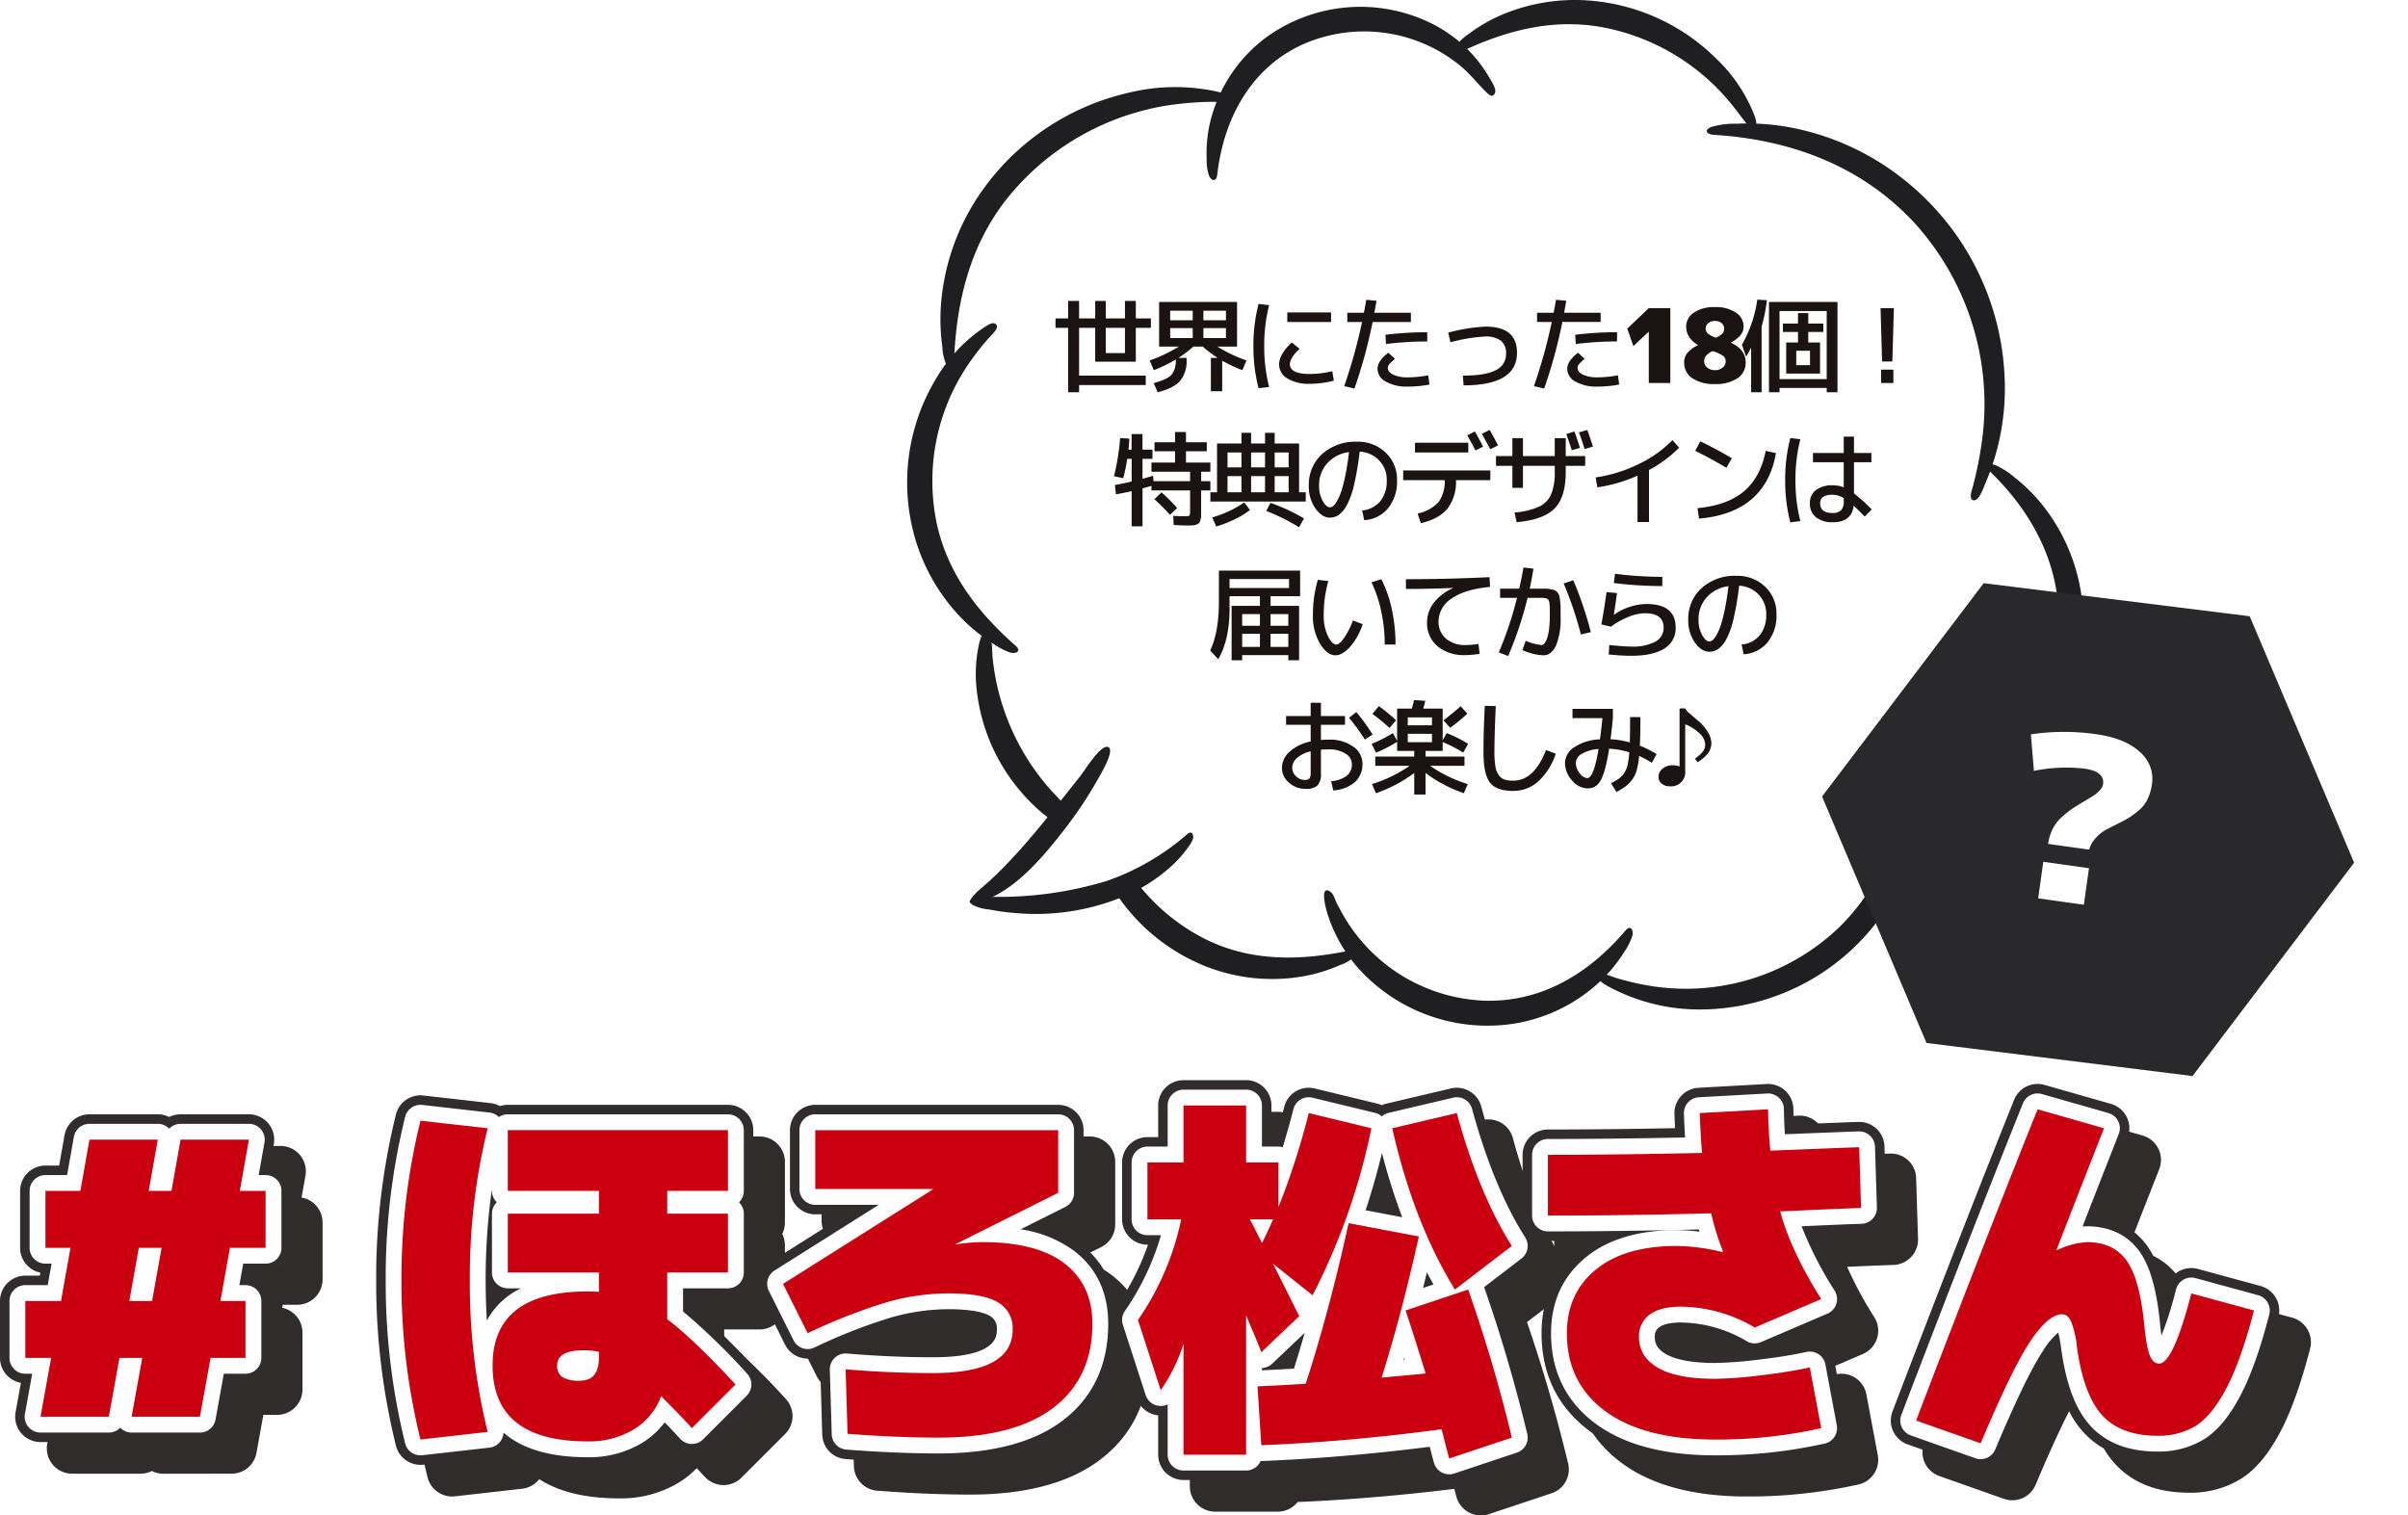 <svg xmlns="http://www.w3.org/2000/svg" xmlns:xlink="http://www.w3.org/1999/xlink" width="610.5" height="384.244" viewBox="0 0 610.5 384.244">
  <defs>
    <filter id="多角形_8" x="451.849" y="138.842" width="158.651" height="142.533" filterUnits="userSpaceOnUse">
      <feOffset dx="3" dy="3" input="SourceAlpha"/>
      <feGaussianBlur stdDeviation="1.5" result="blur"/>
      <feFlood flood-opacity="0.396"/>
      <feComposite operator="in" in2="blur"/>
      <feComposite in="SourceGraphic"/>
    </filter>
  </defs>
  <g id="グループ_2496" data-name="グループ 2496" transform="translate(-106.398 71.276)">
    <g id="グループ_2492" data-name="グループ 2492" transform="translate(106.398 202.6)">
      <g id="グループ_2489" data-name="グループ 2489" transform="translate(8.022 8.022)">
        <path id="パス_2162" data-name="パス 2162" d="M144.6,154.61a6.443,6.443,0,0,1-2.887-.688,6.434,6.434,0,0,1-2.887.688H121.5a6.419,6.419,0,0,1-6.315-7.561l1.345-7.453a6.433,6.433,0,0,1-5.3-6.324V118.836a6.429,6.429,0,0,1,6.42-6.42h3.674l.136-.764a6.428,6.428,0,0,1-5.126-6.29V90.926a6.427,6.427,0,0,1,6.42-6.42h3.476l1.367-7.7a6.411,6.411,0,0,1,6.321-5.3h17.323a6.437,6.437,0,0,1,2.887.691,6.436,6.436,0,0,1,2.887-.691h17.321a6.424,6.424,0,0,1,6.321,7.544l-.985,5.545a6.428,6.428,0,0,1,5.322,6.324v14.436a6.428,6.428,0,0,1-6.423,6.42H174.9l-.136.764a6.435,6.435,0,0,1,5.129,6.29v14.436a6.427,6.427,0,0,1-6.42,6.42h-3.493l-1.741,9.638a6.412,6.412,0,0,1-6.315,5.279Z" transform="translate(-111.232 -62.852)" fill="#2f2c2b"/>
        <path id="パス_2163" data-name="パス 2163" d="M143.041,150.646a4.017,4.017,0,0,1-2.887-1.228,4,4,0,0,1-2.887,1.228H119.944A4.009,4.009,0,0,1,116,145.919l1.84-10.19h-1.744a4.014,4.014,0,0,1-4.011-4.014V117.278a4.011,4.011,0,0,1,4.011-4.011h5.689l.974-5.449H121.2a4.014,4.014,0,0,1-4.014-4.014V89.369a4.014,4.014,0,0,1,4.014-4.011h5.491l1.721-9.684a4.014,4.014,0,0,1,3.952-3.309h17.323a4.012,4.012,0,0,1,2.887,1.229,3.993,3.993,0,0,1,2.887-1.229H172.78a4.011,4.011,0,0,1,3.952,4.713l-1.472,8.28h1.755a4.014,4.014,0,0,1,4.014,4.011V103.8a4.014,4.014,0,0,1-4.014,4.014h-5.687l-.974,5.449h1.562a4.011,4.011,0,0,1,4.011,4.011v14.436a4.014,4.014,0,0,1-4.011,4.014h-5.505l-2.1,11.617a4.01,4.01,0,0,1-3.946,3.3Z" transform="translate(-109.674 -61.294)" fill="#2f2c2b"/>
        <path id="パス_2164" data-name="パス 2164" d="M113.5,129.121V114.684h9.047l2.406-13.474H118.6V86.775h8.854l2.31-12.993h17.323l-2.313,12.993h5.774l2.313-12.993h17.32l-2.31,12.993h6.544v14.436h-9.044l-2.406,13.474h6.352v14.436h-8.857l-2.692,14.917H140.447l2.7-14.917h-5.774l-2.7,14.917H117.35l2.695-14.917Zm34.553-27.91h-5.777l-2.406,13.474h5.774Z" transform="translate(-107.08 -58.701)" fill="#2f2c2b"/>
        <path id="パス_2165" data-name="パス 2165" d="M198.5,163.977c-8.435,0-15.232-1.633-20.256-4.866a6.437,6.437,0,0,1-4.334,2.42l-17.035,1.925a6.777,6.777,0,0,1-.722.04,6.41,6.41,0,0,1-6.225-4.855,172.378,172.378,0,0,1-5.007-41.987,172.412,172.412,0,0,1,5.007-41.987,6.413,6.413,0,0,1,6.958-4.812l17.023,1.925a6.367,6.367,0,0,1,2.378.759,6.437,6.437,0,0,1,2-.32h55.823a6.429,6.429,0,0,1,6.42,6.42v15.4a6.37,6.37,0,0,1-.685,2.887,6.37,6.37,0,0,1,.685,2.887V114.73a6.427,6.427,0,0,1-6.42,6.42h-8.979v2.324a174.026,174.026,0,0,1,15.614,15.288,6.4,6.4,0,0,1-.173,8.9l-11.065,11.065a6.467,6.467,0,0,1-4.54,1.882,6.533,6.533,0,0,1-4.75-2.1q-.913-1-2.041-2.194a23.39,23.39,0,0,1-4.7,3.745A28.409,28.409,0,0,1,198.5,163.977Z" transform="translate(-49.551 -65.964)" fill="#2f2c2b"/>
        <path id="パス_2166" data-name="パス 2166" d="M196.946,160.013c-10.349,0-17.052-2.519-21.3-6.25a4.011,4.011,0,0,1-3.558,3.816L155.053,159.5a3.532,3.532,0,0,1-.453.028,4.012,4.012,0,0,1-3.889-3.034,169.989,169.989,0,0,1-4.934-41.4,169.966,169.966,0,0,1,4.934-41.4,4.012,4.012,0,0,1,3.889-3.034,4.117,4.117,0,0,1,.453.026l17.035,1.925a4.005,4.005,0,0,1,2.389,1.152,3.994,3.994,0,0,1,2.259-.7h55.823a4.013,4.013,0,0,1,4.011,4.011v15.4a3.991,3.991,0,0,1-1.228,2.887,4,4,0,0,1,1.228,2.887v14.917a4.014,4.014,0,0,1-4.011,4.014H221.17v5.868a163.518,163.518,0,0,1,16.256,15.786,4.011,4.011,0,0,1-.108,5.559l-11.068,11.068a4.016,4.016,0,0,1-2.836,1.178l-.1,0a4.015,4.015,0,0,1-2.873-1.311c-1.081-1.192-2.395-2.582-3.926-4.158a20.568,20.568,0,0,1-5.845,5.271A26.024,26.024,0,0,1,196.946,160.013ZM172.724,91.869a164.019,164.019,0,0,0-1.6,23.228q0,5.214.3,10.272a18.857,18.857,0,0,1,8.684-8.183h-3.374a4.014,4.014,0,0,1-4.011-4.014V98.255a4,4,0,0,1,1.226-2.887,4,4,0,0,1-1.226-2.887Z" transform="translate(-47.993 -64.407)" fill="#2f2c2b"/>
        <path id="パス_2167" data-name="パス 2167" d="M169.044,74.007a156.679,156.679,0,0,0-4.526,38.5,156.662,156.662,0,0,0,4.526,38.5l-17.035,1.925a165.214,165.214,0,0,1-4.815-40.421,165.247,165.247,0,0,1,4.815-40.421Zm28.2,36.572h-23.1V95.661h23.1V89.887h-23.1v-15.4h55.823v15.4h-15.4v5.774h15.4v14.917h-15.4v11.838q6.641,5.006,17.32,16.553l-11.065,11.068q-2.891-3.176-7.8-8.084A16.645,16.645,0,0,1,206,150.422a21.977,21.977,0,0,1-11.645,2.983q-24.062,0-24.06-19.248,0-18.767,24.06-18.767c1.285,0,2.245.034,2.887.1Zm0,20.114a17.045,17.045,0,0,0-3.847-.385q-6.738,0-6.74,3.85a3.344,3.344,0,0,0,1.3,2.935,8.088,8.088,0,0,0,4.475.914q4.815,0,4.812-5.774Z" transform="translate(-45.399 -61.813)" fill="#2f2c2b"/>
        <path id="パス_2168" data-name="パス 2168" d="M224.981,161.459c-7.17,0-15.107-.331-23.59-.982a6.408,6.408,0,0,1-5.924-6.213l-.481-16.358a6.408,6.408,0,0,1,1.664-4.5c-.713.323-1.435.654-2.171.994a6.416,6.416,0,0,1-8.444-2.952l-6.256-12.511a6.394,6.394,0,0,1,2.318-8.3l19.37-12.211H193.7A6.427,6.427,0,0,1,187.28,92V77.084a6.429,6.429,0,0,1,6.42-6.42h61.6a6.429,6.429,0,0,1,6.42,6.42v15.88a6.379,6.379,0,0,1-3.552,5.74l-5.554,2.777a28.832,28.832,0,0,1,8.248,4.353c6.315,4.894,9.517,11.733,9.517,20.332,0,11.24-4.186,20.131-12.441,26.424C250.21,158.475,239.123,161.459,224.981,161.459Zm-23.035-30.138c7.269.623,14.532.937,21.589.937,6.292,0,13.791-.807,13.791-4.648,0-.993-.215-1.124-.645-1.381-.521-.314-2.734-1.342-9.3-1.342a50.988,50.988,0,0,0-13.842,2.018,106.885,106.885,0,0,0-12.084,4.393C201.62,131.3,201.781,131.307,201.945,131.321Z" transform="translate(12.997 -64.408)" fill="#2f2c2b"/>
        <path id="パス_2169" data-name="パス 2169" d="M223.42,157.495c-7.116,0-14.991-.328-23.406-.977a4.01,4.01,0,0,1-3.7-3.881l-.481-16.361a4.01,4.01,0,0,1,4.011-4.13c.113,0,.226.006.342.014,7.34.628,14.674.948,21.79.948,16.2,0,16.2-5.31,16.2-7.057a3.533,3.533,0,0,0-1.812-3.445c-1.045-.628-3.8-1.684-10.538-1.684a53.354,53.354,0,0,0-14.5,2.109,137.927,137.927,0,0,0-19.421,7.623,4.008,4.008,0,0,1-5.276-1.846L180.372,116.3a4.005,4.005,0,0,1,1.446-5.186L208.24,94.457h-16.1a4.014,4.014,0,0,1-4.011-4.014V75.526a4.013,4.013,0,0,1,4.011-4.011h61.6a4.013,4.013,0,0,1,4.011,4.011v15.88a4.015,4.015,0,0,1-2.219,3.589l-11.342,5.673a30.3,30.3,0,0,1,13.638,5.514c5.7,4.41,8.585,10.609,8.585,18.427,0,10.451-3.869,18.7-11.492,24.51C247.619,154.676,237.024,157.495,223.42,157.495Z" transform="translate(14.558 -62.85)" fill="#2f2c2b"/>
        <path id="パス_2170" data-name="パス 2170" d="M259.8,122.015q0,13.765-9.913,21.317t-29.062,7.555q-10.589,0-23.1-.962l-.481-16.361q11.256.964,22.133.962,20.215,0,20.213-11.068a7.493,7.493,0,0,0-3.756-6.881q-3.749-2.259-12.608-2.262a57.188,57.188,0,0,0-15.591,2.262,141.726,141.726,0,0,0-20.018,7.844l-6.256-12.511,38.015-23.964v-.1H189.544V72.932h61.6v15.88L225.154,101.8v.1a46.2,46.2,0,0,1,6.737-.577q13.863,0,20.884,5.438T259.8,122.015Z" transform="translate(17.153 -60.257)" fill="#2f2c2b"/>
        <path id="パス_2171" data-name="パス 2171" d="M296.223,170.8a6.436,6.436,0,0,1-6.174-4.659q-.225-.794-.566-2.083c-13.652,1.679-26.993,2.8-39.705,3.326a6.419,6.419,0,0,1-5.047,2.451h-15.88a6.427,6.427,0,0,1-6.42-6.42v-9.972c-.125-.014-.252-.031-.379-.051a6.4,6.4,0,0,1-5.081-4.356l-5.775-17.8a6.456,6.456,0,0,1,.821-5.622,64.468,64.468,0,0,0,7.835-15.444h-.144a6.427,6.427,0,0,1-6.42-6.42V89.31a6.429,6.429,0,0,1,6.42-6.42h2.723V74.874a6.429,6.429,0,0,1,6.42-6.42h15.88a6.427,6.427,0,0,1,6.42,6.42V82.89h1.121c.725-2.457,1.438-5.038,2.126-7.7a6.417,6.417,0,0,1,6.213-4.812,6.523,6.523,0,0,1,1.517.181l15.877,3.85a6.606,6.606,0,0,1,1.132.391,6.66,6.66,0,0,1,1.18-.4l16.358-3.85a6.408,6.408,0,0,1,7.663,4.56c3.532,12.978,7.968,23.721,13.182,31.932a6.38,6.38,0,0,1-1.514,8.534l-8.093,6.2c3.946,11.433,7.45,23.466,10.428,35.8a6.385,6.385,0,0,1-4.209,7.6l-15.88,5.293A6.485,6.485,0,0,1,296.223,170.8Zm-15.611-70.751q-.7-2.03-1.359-4.113-.539,1.838-1.107,3.646Z" transform="translate(71.199 -68.454)" fill="#2f2c2b"/>
        <path id="パス_2172" data-name="パス 2172" d="M294.669,166.834a4.017,4.017,0,0,1-3.858-2.91q-.382-1.333-1.081-4.076c-14.662,1.863-28.957,3.077-42.544,3.612-.054,0-.272,0-.328,0a4.016,4.016,0,0,1-3.68,2.412H227.3a4.014,4.014,0,0,1-4.011-4.014V149.1a3.975,3.975,0,0,1-1.763.41,4.165,4.165,0,0,1-.645-.054,4.008,4.008,0,0,1-3.17-2.72l-5.774-17.8a4.009,4.009,0,0,1,.512-3.513,66.292,66.292,0,0,0,9.143-19.217h-3.434a4.014,4.014,0,0,1-4.011-4.014V87.752a4.013,4.013,0,0,1,4.011-4.011h5.132V73.316a4.013,4.013,0,0,1,4.011-4.011h15.88a4.014,4.014,0,0,1,4.014,4.011V83.741h4.167a3.941,3.941,0,0,1,1.1.156q1.4-4.586,2.715-9.661a4.01,4.01,0,0,1,3.881-3.006,3.926,3.926,0,0,1,.948.113l15.877,3.85a3.965,3.965,0,0,1,1.7.883,3.973,3.973,0,0,1,1.73-.889l16.361-3.85a3.958,3.958,0,0,1,.92-.108,4.011,4.011,0,0,1,3.869,2.958c3.6,13.21,8.13,24.176,13.471,32.589a4.008,4.008,0,0,1-.945,5.333l-9.474,7.263c4.155,11.855,7.832,24.369,10.932,37.214a4.012,4.012,0,0,1-2.63,4.747l-15.88,5.293A3.98,3.98,0,0,1,294.669,166.834Zm-47.478-26.37q4.823-.234,8.11-.43,1.4-4.42,2.734-9.083l-8.243,7.832a3.993,3.993,0,0,1-2.6,1.1Zm35.92-2.695.289-.025c-.048-.156-.1-.309-.144-.461C283.207,137.446,283.159,137.608,283.111,137.769Zm4.928-18.192,2.647-.88q-.858-1.52-1.681-3.088Q288.529,117.6,288.039,119.577Zm-5.282-17.935a157.1,157.1,0,0,1-5.138-16.287q-1.83,7.511-4.155,14.53Z" transform="translate(72.754 -66.896)" fill="#2f2c2b"/>
        <path id="パス_2173" data-name="パス 2173" d="M272.342,76.5a163.7,163.7,0,0,1-14.917,42.346l-10.009-7.988,6.641,13.281-9.621,9.143q-.679-1.826-2.024-5t-1.829-4.331v35.32H224.7v-28.1a43.39,43.39,0,0,1-5.774,11.741l-5.774-17.8a69.741,69.741,0,0,0,10.971-25.5H215.56V85.158H224.7V70.722h15.88V85.158h8.18V96.515a187.325,187.325,0,0,0,7.7-23.868Zm-30.794,23.1q.382.675,1.441,2.791t1.636,3.176q1.639-3.269,2.791-5.967ZM281,122.692l15.88-5.293a382.491,382.491,0,0,1,11.07,37.534l-15.88,5.293q-.386-1.346-1.107-4.186t-.821-3.224q-23.773,3.176-45.712,4.042l-.965-14.917q8.088-.382,12.225-.674,5.961-18.381,10.872-40.71l17.8,3.368q-4.136,18.865-9.432,35.8,1.928-.191,5.633-.529t5.531-.529Q282.64,127.506,281,122.692Zm-3.366-46.2L294,72.647q5.583,20.5,13.958,33.684L293.515,117.4Q283.028,100.364,277.638,76.5Z" transform="translate(75.348 -64.302)" fill="#2f2c2b"/>
        <path id="パス_2174" data-name="パス 2174" d="M296.372,165.363c-13.335,0-23.955-2.831-31.564-8.415-8.22-6.032-12.39-14.425-12.39-24.952,0-8.715,3.252-15.809,9.661-21.077a28.154,28.154,0,0,1,3.377-2.383q-5.736.047-11.43.045a6.427,6.427,0,0,1-6.42-6.42v-15.4a6.429,6.429,0,0,1,6.42-6.42c9.618,0,20.454-.113,32.235-.34q-.089-1.758-.153-3.6a6.454,6.454,0,0,1,6.06-6.632c17.539-.974,17.587-.974,17.677-.974a6.418,6.418,0,0,1,6.417,6.312c.026,1.347.065,2.664.122,3.937,15.781-.626,16.285-.626,16.559-.626a6.392,6.392,0,0,1,6.417,6.219l.481,15.4a6.431,6.431,0,0,1-6.2,6.618q-2.959.1-6.343.238l-5.429.241a98.4,98.4,0,0,0,6.893,12.789,6.422,6.422,0,0,1-2.907,9.316l-15.566,6.669c3.349-.456,6.281-.962,8.755-1.514a6.42,6.42,0,0,1,7.7,5.084l2.887,15.4a6.4,6.4,0,0,1-4.877,7.442A127.427,127.427,0,0,1,296.372,165.363Zm-8.662-33.684c-2.91,0-3.875.614-4.039.736-.071.042-.124.173-.124.543,0,.614,0,1.308,1.608,2.242,1.243.719,4.348,1.925,11.218,1.925,1.979,0,4.656-.173,7.985-.515a6.15,6.15,0,0,1-1.067-.487A31.233,31.233,0,0,0,287.71,131.679Z" transform="translate(138.416 -67.832)" fill="#2f2c2b"/>
        <path id="パス_2175" data-name="パス 2175" d="M294.814,161.4c-12.811,0-22.953-2.675-30.138-7.948-7.569-5.554-11.407-13.3-11.407-23.013,0-7.963,2.955-14.428,8.781-19.217,5.588-4.6,13.375-6.929,23.143-6.929a44.139,44.139,0,0,1,5.721.4c-.054-.19-.11-.382-.164-.575-12.76.328-25.623.5-38.281.5a4.014,4.014,0,0,1-4.011-4.014V85.2a4.013,4.013,0,0,1,4.011-4.011c10.337,0,22.017-.133,34.774-.391q-.174-2.891-.286-6.046a4.009,4.009,0,0,1,3.787-4.144s17.471-.968,17.544-.968a4.01,4.01,0,0,1,4.011,3.943c.037,2.231.122,4.37.252,6.4,18.057-.716,18.6-.716,18.835-.716a4.012,4.012,0,0,1,4.011,3.886l.481,15.4A4.015,4.015,0,0,1,332,102.69q-2.968.093-6.363.238s-8.438.376-8.843.4a92.273,92.273,0,0,0,8.367,16.318,4.011,4.011,0,0,1-1.817,5.823L306.5,132.683a4.021,4.021,0,0,1-3.572-.207,33.6,33.6,0,0,0-16.774-4.761c-3.19,0-4.741.662-5.483,1.217a2.688,2.688,0,0,0-1.09,2.468c0,1.333.334,2.89,2.811,4.322,1.772,1.03,5.361,2.253,12.424,2.253a101.559,101.559,0,0,0,11.034-.841c4.755-.558,8.846-1.214,12.158-1.95a3.946,3.946,0,0,1,.869-.1,4.012,4.012,0,0,1,3.946,3.272l2.887,15.4a4.013,4.013,0,0,1-3.049,4.651A125.156,125.156,0,0,1,294.814,161.4Z" transform="translate(139.974 -66.274)" fill="#2f2c2b"/>
        <path id="パス_2176" data-name="パス 2176" d="M249.874,98.009v-15.4q17.23,0,39.074-.481-.386-4.62-.575-10.105l17.32-.962q.1,5.681.577,10.49,21.752-.866,22.52-.866l.481,15.4q-2.981.1-6.4.241t-7.6.337q-4.191.2-6.5.289,2.594,9.817,10.391,22.232L302.325,126.4a37.37,37.37,0,0,0-18.767-5.293q-5.2,0-7.892,2.021a6.691,6.691,0,0,0-2.692,5.678q0,5.006,4.809,7.8t14.436,2.791a104.859,104.859,0,0,0,11.5-.866q7.362-.866,12.559-2.021l2.887,15.4a120.5,120.5,0,0,1-26.948,2.887q-17.994,0-27.766-7.17t-9.768-19.777q0-10.105,7.317-16.12t20.6-6.015a50.989,50.989,0,0,1,11.45,1.54l.193-.192a65.889,65.889,0,0,1-2.981-9.624Q270.473,98.009,249.874,98.009Z" transform="translate(142.568 -63.68)" fill="#2f2c2b"/>
        <path id="パス_2177" data-name="パス 2177" d="M303.363,166.326a6.391,6.391,0,0,1-2.137-.368l-16.358-5.774a6.412,6.412,0,0,1-3.858-8.345c11.86-31.032,22.234-57.617,30.834-79.017a6.411,6.411,0,0,1,7.722-3.779l16.842,4.812a6.421,6.421,0,0,1,4.206,8.529Q336.4,93.071,332.691,102.6a17.491,17.491,0,0,1,12.817,7.139c2.072,2.845,3.612,6.825,4.654,12.067.133-.5.269-1,.4-1.523a6.455,6.455,0,0,1,2.995-3.94,6.39,6.39,0,0,1,3.218-.869,6.461,6.461,0,0,1,1.7.229l15.874,4.331a6.443,6.443,0,0,1,4.526,7.8c-2.327,8.965-4.767,15.817-7.459,20.952-2.992,5.706-6.233,9.63-9.913,12a24.337,24.337,0,0,1-13.386,3.618c-7.838,0-14.057-2.378-18.478-7.068-4.062-4.305-6.711-10.881-8.1-20.092l-.314.464c-2.848,4.3-6.867,12.61-11.945,24.689A6.408,6.408,0,0,1,303.363,166.326Z" transform="translate(198.794 -67.832)" fill="#2f2c2b"/>
        <path id="パス_2178" data-name="パス 2178" d="M301.808,162.362a3.992,3.992,0,0,1-1.333-.229l-16.361-5.777a4.007,4.007,0,0,1-2.412-5.214c11.835-30.961,22.2-57.535,30.82-78.98a4.02,4.02,0,0,1,4.826-2.364l16.842,4.815a4.007,4.007,0,0,1,2.629,5.327q-4.934,12.517-9.177,23.437c.379-.034.753-.048,1.112-.048,5.681,0,10.261,2.168,13.253,6.267,2.7,3.708,4.424,9.7,5.273,18.334.125,1.248.249,2.273.368,3.108a91.166,91.166,0,0,0,3.688-11.713,4.012,4.012,0,0,1,4.939-2.862l15.88,4.331a4.01,4.01,0,0,1,2.828,4.877c-2.279,8.786-4.654,15.469-7.258,20.44-2.794,5.327-5.766,8.953-9.083,11.088a21.956,21.956,0,0,1-12.084,3.238c-7.15,0-12.777-2.126-16.729-6.315-3.793-4.019-6.261-10.354-7.549-19.361a39.743,39.743,0,0,0-.8-4.515,19.835,19.835,0,0,0-3.818,4.574c-2.93,4.427-7.02,12.865-12.157,25.082A4.017,4.017,0,0,1,301.808,162.362Z" transform="translate(200.348 -66.274)" fill="#2f2c2b"/>
        <path id="パス_2179" data-name="パス 2179" d="M326.162,104.746q6.641,0,10.009,4.62t4.526,16.361q.573,5.872,1.441,7.844t2.31,1.973q3.562,0,8.18-17.8l15.88,4.331q-3.269,12.61-6.929,19.585t-7.7,9.576a17.95,17.95,0,0,1-9.913,2.6q-9.048,0-13.811-5.053t-6.5-17.179a25.1,25.1,0,0,0-1.537-6.833c-.58-1.155-1.316-1.732-2.216-1.732q-3.562,0-8.178,6.977t-12.514,25.744l-16.361-5.774q17.807-46.578,30.8-78.918L330.5,75.874q-6.641,16.844-12.03,30.8l.093.1A20.631,20.631,0,0,1,326.162,104.746Z" transform="translate(202.942 -63.68)" fill="#2f2c2b"/>
      </g>
      <g id="グループ_2491" data-name="グループ 2491">
        <g id="グループ_2490" data-name="グループ 2490">
          <path id="パス_2180" data-name="パス 2180" d="M141.765,151.776a6.437,6.437,0,0,1-2.887-.691,6.455,6.455,0,0,1-2.887.691H118.667a6.419,6.419,0,0,1-6.318-7.563l1.347-7.453a6.429,6.429,0,0,1-5.3-6.321V116a6.427,6.427,0,0,1,6.42-6.42h3.671l.139-.764a6.429,6.429,0,0,1-5.129-6.287V88.092a6.427,6.427,0,0,1,6.42-6.42h3.476l1.367-7.7a6.414,6.414,0,0,1,6.321-5.3h17.323a6.434,6.434,0,0,1,2.887.688,6.452,6.452,0,0,1,2.887-.688H171.5a6.423,6.423,0,0,1,6.321,7.541l-.988,5.545a6.431,6.431,0,0,1,5.322,6.326v14.436a6.429,6.429,0,0,1-6.42,6.42h-3.674l-.136.764A6.427,6.427,0,0,1,177.057,116v14.439a6.427,6.427,0,0,1-6.42,6.42h-3.493l-1.741,9.635a6.412,6.412,0,0,1-6.315,5.282Z" transform="translate(-108.398 -60.018)" fill="#302d2c"/>
          <path id="パス_2181" data-name="パス 2181" d="M140.209,147.811a4.012,4.012,0,0,1-2.887-1.228,4,4,0,0,1-2.887,1.228H117.111a4.013,4.013,0,0,1-3.949-4.724l1.843-10.193h-1.744a4.014,4.014,0,0,1-4.014-4.011V114.443a4.014,4.014,0,0,1,4.014-4.011h5.687l.974-5.449h-1.56a4.011,4.011,0,0,1-4.011-4.011V86.536a4.012,4.012,0,0,1,4.011-4.014h5.494l1.718-9.681a4.016,4.016,0,0,1,3.952-3.312H146.85a4.012,4.012,0,0,1,2.887,1.228,4.014,4.014,0,0,1,2.887-1.228h17.323a4.015,4.015,0,0,1,3.949,4.716l-1.472,8.277h1.758a4.012,4.012,0,0,1,4.011,4.014v14.436a4.011,4.011,0,0,1-4.011,4.011H168.5l-.974,5.449h1.56a4.014,4.014,0,0,1,4.014,4.011v14.439a4.014,4.014,0,0,1-4.014,4.011h-5.5l-2.1,11.62a4.008,4.008,0,0,1-3.946,3.3Z" transform="translate(-106.842 -58.462)" fill="#fff"/>
          <path id="パス_2182" data-name="パス 2182" d="M110.666,126.287V111.848h9.047l2.406-13.471h-6.352V83.941h8.854l2.31-12.993h17.323l-2.31,12.993h5.774l2.31-12.993h17.323l-2.31,12.993h6.544V98.377H162.54l-2.406,13.471h6.352v14.439h-8.854L154.937,141.2H137.613l2.695-14.917h-5.774L131.839,141.2H114.516l2.695-14.917Zm34.55-27.91h-5.774l-2.406,13.471h5.774Z" transform="translate(-104.246 -55.866)" fill="#ca0011"/>
          <path id="パス_2183" data-name="パス 2183" d="M195.67,161.145c-8.438,0-15.234-1.636-20.259-4.869a6.42,6.42,0,0,1-4.334,2.42l-17.032,1.925a6.146,6.146,0,0,1-.725.042,6.407,6.407,0,0,1-6.222-4.857,172.36,172.36,0,0,1-5.007-41.987A172.427,172.427,0,0,1,147.1,71.834a6.408,6.408,0,0,1,6.222-4.855,5.9,5.9,0,0,1,.736.045l17.023,1.922a6.5,6.5,0,0,1,2.378.759,6.423,6.423,0,0,1,2-.317h55.82a6.427,6.427,0,0,1,6.42,6.42v15.4a6.413,6.413,0,0,1-.682,2.887,6.4,6.4,0,0,1,.682,2.887V111.9a6.429,6.429,0,0,1-6.42,6.42H222.3v2.321a173.642,173.642,0,0,1,15.614,15.288,6.4,6.4,0,0,1-.17,8.9l-11.068,11.068a6.469,6.469,0,0,1-4.54,1.882,6.535,6.535,0,0,1-4.75-2.1q-.913-1-2.041-2.194a23.29,23.29,0,0,1-4.7,3.745A28.373,28.373,0,0,1,195.67,161.145Z" transform="translate(-46.717 -63.132)" fill="#302d2c"/>
          <path id="パス_2184" data-name="パス 2184" d="M194.114,157.178c-10.351,0-17.054-2.519-21.3-6.247a4.016,4.016,0,0,1-3.558,3.816l-17.035,1.925a4.086,4.086,0,0,1-.453.025,4.015,4.015,0,0,1-3.889-3.034,170.132,170.132,0,0,1-4.934-41.4,170.126,170.126,0,0,1,4.934-41.4,4.015,4.015,0,0,1,3.889-3.034,4.086,4.086,0,0,1,.453.025l17.035,1.928a4,4,0,0,1,2.389,1.152,3.977,3.977,0,0,1,2.262-.7h55.82a4.012,4.012,0,0,1,4.011,4.014v15.4a4,4,0,0,1-1.226,2.887,4,4,0,0,1,1.226,2.887V110.34a4.011,4.011,0,0,1-4.011,4.011H218.335v5.868a162.908,162.908,0,0,1,16.256,15.786,4.011,4.011,0,0,1-.108,5.559l-11.068,11.071a4.013,4.013,0,0,1-2.836,1.175h-.1a4.023,4.023,0,0,1-2.873-1.313c-1.081-1.189-2.395-2.579-3.926-4.158a20.62,20.62,0,0,1-5.845,5.273A26.02,26.02,0,0,1,194.114,157.178ZM169.889,89.037a164.381,164.381,0,0,0-1.6,23.225q0,5.214.3,10.275a18.883,18.883,0,0,1,8.687-8.186H173.9a4.014,4.014,0,0,1-4.014-4.011V95.423a4,4,0,0,1,1.228-2.887,4.007,4.007,0,0,1-1.228-2.887Z" transform="translate(-45.161 -61.574)" fill="#fff"/>
          <path id="パス_2185" data-name="パス 2185" d="M166.207,71.173a156.655,156.655,0,0,0-4.523,38.494,156.645,156.645,0,0,0,4.523,38.5l-17.035,1.928a165.258,165.258,0,0,1-4.812-40.424,165.228,165.228,0,0,1,4.812-40.418Zm28.2,36.572h-23.1V92.827h23.1V87.053h-23.1v-15.4h55.82v15.4h-15.4v5.774h15.4v14.917h-15.4v11.838q6.641,5,17.323,16.551L217.984,147.2q-2.887-3.176-7.8-8.084a16.621,16.621,0,0,1-7.026,8.466,21.985,21.985,0,0,1-11.645,2.986q-24.062,0-24.06-19.248,0-18.767,24.06-18.77,1.923,0,2.887.1Zm0,20.114a16.912,16.912,0,0,0-3.85-.388q-6.738,0-6.737,3.852a3.328,3.328,0,0,0,1.3,2.932,8.084,8.084,0,0,0,4.475.917q4.811,0,4.812-5.774Z" transform="translate(-42.565 -58.979)" fill="#ca0011"/>
          <path id="パス_2186" data-name="パス 2186" d="M222.146,158.625c-7.17,0-15.1-.331-23.59-.985a6.406,6.406,0,0,1-5.924-6.213l-.481-16.358a6.426,6.426,0,0,1,1.664-4.5q-1.066.484-2.171,1a6.415,6.415,0,0,1-8.444-2.955L176.944,116.1a6.4,6.4,0,0,1,2.321-8.3l19.367-12.208h-7.764a6.427,6.427,0,0,1-6.42-6.42V74.25a6.426,6.426,0,0,1,6.42-6.42h61.594a6.427,6.427,0,0,1,6.42,6.42V90.13a6.385,6.385,0,0,1-3.55,5.741l-5.554,2.777A28.74,28.74,0,0,1,258.024,103c6.315,4.894,9.519,11.733,9.519,20.335,0,11.24-4.186,20.128-12.44,26.421C247.378,155.641,236.29,158.625,222.146,158.625Zm-23.036-30.14c7.272.623,14.535.937,21.592.937,6.29,0,13.791-.8,13.791-4.645,0-.994-.215-1.124-.648-1.384-.521-.314-2.734-1.339-9.293-1.339a50.992,50.992,0,0,0-13.845,2.018,107.566,107.566,0,0,0-12.084,4.39C198.785,128.462,198.949,128.47,199.11,128.484Z" transform="translate(15.83 -61.574)" fill="#302d2c"/>
          <path id="パス_2187" data-name="パス 2187" d="M220.584,154.66c-7.116,0-14.991-.328-23.406-.977a4.01,4.01,0,0,1-3.7-3.881l-.481-16.361a4.015,4.015,0,0,1,4.011-4.13c.113,0,.229.006.342.014,7.343.631,14.674.948,21.793.948,16.2,0,16.2-5.31,16.2-7.054a3.535,3.535,0,0,0-1.812-3.448c-1.044-.628-3.8-1.684-10.536-1.684a53.45,53.45,0,0,0-14.5,2.109,138.29,138.29,0,0,0-19.424,7.623,4.008,4.008,0,0,1-5.276-1.846l-6.256-12.511a4.01,4.01,0,0,1,1.449-5.186L205.4,91.622h-16.1a4.014,4.014,0,0,1-4.014-4.011V72.694a4.014,4.014,0,0,1,4.014-4.014H250.9a4.012,4.012,0,0,1,4.011,4.014v15.88a4.011,4.011,0,0,1-2.216,3.586L241.35,97.833a30.358,30.358,0,0,1,13.641,5.514c5.7,4.413,8.582,10.612,8.582,18.43,0,10.448-3.867,18.693-11.492,24.507C244.786,151.843,234.188,154.66,220.584,154.66Z" transform="translate(17.391 -60.018)" fill="#fff"/>
          <path id="パス_2188" data-name="パス 2188" d="M256.966,119.181q0,13.761-9.913,21.317t-29.065,7.555q-10.589,0-23.1-.965l-.481-16.358q11.26.964,22.135.96,20.21,0,20.211-11.065A7.49,7.49,0,0,0,233,113.743q-3.753-2.263-12.608-2.262a57.046,57.046,0,0,0-15.591,2.262,140.763,140.763,0,0,0-20.018,7.844l-6.256-12.511,38.015-23.967v-.093H186.71V70.1H248.3v15.88L222.32,98.967v.1a46.183,46.183,0,0,1,6.737-.58q13.859,0,20.884,5.438T256.966,119.181Z" transform="translate(19.987 -57.423)" fill="#ca0011"/>
          <path id="パス_2189" data-name="パス 2189" d="M293.388,167.964a6.426,6.426,0,0,1-6.174-4.659q-.225-.794-.566-2.083c-13.652,1.681-26.993,2.8-39.705,3.329A6.427,6.427,0,0,1,241.9,167h-15.88a6.428,6.428,0,0,1-6.42-6.423v-9.972q-.191-.021-.382-.051a6.4,6.4,0,0,1-5.081-4.356l-5.774-17.8a6.449,6.449,0,0,1,.821-5.619,64.434,64.434,0,0,0,7.835-15.447h-.142a6.426,6.426,0,0,1-6.42-6.42V86.476a6.426,6.426,0,0,1,6.42-6.42H219.6V72.04a6.426,6.426,0,0,1,6.42-6.42H241.9a6.427,6.427,0,0,1,6.42,6.42v8.016h1.118c.725-2.457,1.438-5.041,2.129-7.7a6.4,6.4,0,0,1,7.728-4.631l15.877,3.85a6.3,6.3,0,0,1,1.132.391,6.4,6.4,0,0,1,1.183-.4l16.355-3.85a6.41,6.41,0,0,1,7.665,4.563c3.533,12.976,7.965,23.718,13.179,31.929a6.384,6.384,0,0,1-1.514,8.537l-8.093,6.2c3.946,11.433,7.453,23.466,10.428,35.8a6.381,6.381,0,0,1-4.209,7.6l-15.88,5.293A6.39,6.39,0,0,1,293.388,167.964ZM277.777,97.212q-.7-2.025-1.359-4.113c-.359,1.228-.725,2.443-1.1,3.649Z" transform="translate(74.031 -65.62)" fill="#302d2c"/>
          <path id="パス_2190" data-name="パス 2190" d="M291.834,164a4.018,4.018,0,0,1-3.858-2.91q-.382-1.333-1.081-4.073c-14.663,1.863-28.957,3.074-42.541,3.609-.054,0-.275,0-.331,0a4.012,4.012,0,0,1-3.677,2.412h-15.88a4.014,4.014,0,0,1-4.014-4.014V146.268a4.008,4.008,0,0,1-1.761.408,4.132,4.132,0,0,1-.645-.051,4.012,4.012,0,0,1-3.17-2.723L209.1,126.1a4.012,4.012,0,0,1,.512-3.513,66.373,66.373,0,0,0,9.146-19.217h-3.433a4.014,4.014,0,0,1-4.014-4.014V84.92a4.014,4.014,0,0,1,4.014-4.014h5.129V70.484a4.014,4.014,0,0,1,4.014-4.014h15.88a4.014,4.014,0,0,1,4.011,4.014V80.906h4.169a3.921,3.921,0,0,1,1.1.156q1.4-4.586,2.715-9.661a4.011,4.011,0,0,1,4.829-2.893l15.88,3.85a4.029,4.029,0,0,1,1.7.883,3.979,3.979,0,0,1,1.727-.889l16.361-3.85a3.967,3.967,0,0,1,.923-.108,4.011,4.011,0,0,1,3.867,2.958c3.6,13.213,8.13,24.176,13.471,32.589a4.012,4.012,0,0,1-.945,5.336l-9.474,7.26c4.155,11.855,7.832,24.372,10.935,37.214a4.013,4.013,0,0,1-2.632,4.747l-15.88,5.3A4.057,4.057,0,0,1,291.834,164Zm-47.478-26.37q4.823-.234,8.113-.43,1.393-4.42,2.734-9.081l-8.246,7.829a4.011,4.011,0,0,1-2.6,1.1Zm35.92-2.695.289-.025c-.048-.156-.1-.306-.144-.459C280.375,134.611,280.327,134.776,280.276,134.934Zm4.931-18.192,2.647-.88c-.572-1.013-1.135-2.041-1.681-3.088C285.855,114.1,285.533,115.428,285.207,116.742Zm-5.285-17.935a156.829,156.829,0,0,1-5.138-16.285q-1.83,7.507-4.155,14.527Z" transform="translate(75.586 -64.064)" fill="#fff"/>
          <path id="パス_2191" data-name="パス 2191" d="M269.508,73.662a163.885,163.885,0,0,1-14.917,42.346l-10.009-7.991,6.641,13.284-9.624,9.143q-.675-1.83-2.021-5t-1.829-4.334v35.32h-15.88v-28.1a43.642,43.642,0,0,1-5.774,11.741l-5.774-17.8a69.85,69.85,0,0,0,10.971-25.507h-8.565V82.324h9.143V67.888h15.88V82.324h8.18V93.681a187.846,187.846,0,0,0,7.7-23.871Zm-30.8,23.095c.255.453.736,1.381,1.444,2.794s1.251,2.468,1.636,3.176q1.635-3.274,2.791-5.97Zm39.459,23.1,15.88-5.3A382.543,382.543,0,0,1,305.117,152.1l-15.88,5.293q-.386-1.35-1.107-4.186t-.818-3.224q-23.773,3.176-45.714,4.039l-.962-14.917q8.084-.382,12.223-.671,5.965-18.385,10.875-40.71l17.8,3.368q-4.14,18.865-9.432,35.8,1.923-.2,5.63-.529t5.534-.529Q279.806,124.667,278.17,119.858Zm-3.368-46.2,16.361-3.852q5.579,20.5,13.955,33.687l-14.436,11.065Q280.189,97.532,274.8,73.662Z" transform="translate(78.182 -61.468)" fill="#ca0011"/>
          <path id="パス_2192" data-name="パス 2192" d="M293.538,162.531c-13.338,0-23.958-2.833-31.567-8.415-8.22-6.032-12.39-14.428-12.39-24.952,0-8.718,3.252-15.809,9.661-21.08a27.811,27.811,0,0,1,3.377-2.381q-5.736.042-11.427.045a6.427,6.427,0,0,1-6.42-6.42v-15.4a6.425,6.425,0,0,1,6.42-6.42c9.618,0,20.451-.113,32.232-.343-.056-1.172-.11-2.372-.153-3.6a6.456,6.456,0,0,1,6.06-6.632c17.538-.974,17.589-.974,17.68-.974a6.423,6.423,0,0,1,6.417,6.312q.034,2.025.119,3.94c15.783-.628,16.287-.628,16.562-.628a6.391,6.391,0,0,1,6.414,6.222L337,97.2a6.428,6.428,0,0,1-6.2,6.615q-2.955.1-6.341.238l-5.429.241a98.176,98.176,0,0,0,6.89,12.789,6.423,6.423,0,0,1-2.907,9.316L307.45,133.07c3.346-.456,6.281-.962,8.755-1.512a6.459,6.459,0,0,1,1.393-.153,6.373,6.373,0,0,1,3.533,1.061,6.449,6.449,0,0,1,2.777,4.175l2.887,15.4a6.4,6.4,0,0,1-4.877,7.439A127.426,127.426,0,0,1,293.538,162.531Zm-8.662-33.684c-2.913,0-3.875.611-4.039.736-.071.042-.127.173-.127.541,0,.614,0,1.311,1.608,2.242,1.243.719,4.348,1.928,11.221,1.928,1.976,0,4.653-.173,7.982-.518a6.466,6.466,0,0,1-1.067-.484A31.215,31.215,0,0,0,284.876,128.847Z" transform="translate(141.25 -64.999)" fill="#302d2c"/>
          <path id="パス_2193" data-name="パス 2193" d="M291.982,158.564c-12.814,0-22.956-2.675-30.141-7.948-7.569-5.554-11.407-13.3-11.407-23.01,0-7.965,2.955-14.43,8.781-19.22,5.588-4.6,13.375-6.929,23.143-6.929a44.134,44.134,0,0,1,5.721.408c-.054-.192-.11-.385-.164-.575-12.76.326-25.623.493-38.278.493a4.014,4.014,0,0,1-4.014-4.011v-15.4a4.014,4.014,0,0,1,4.014-4.014c10.335,0,22.017-.13,34.771-.391-.116-1.925-.212-3.946-.286-6.043a4.016,4.016,0,0,1,3.787-4.147s17.474-.968,17.547-.968a4.015,4.015,0,0,1,4.011,3.946c.037,2.23.122,4.37.249,6.394,18.059-.716,18.6-.716,18.838-.716a4.011,4.011,0,0,1,4.008,3.886l.481,15.4a4.012,4.012,0,0,1-3.878,4.136q-2.968.1-6.363.238s-8.438.376-8.843.4a92.39,92.39,0,0,0,8.367,16.321,4.009,4.009,0,0,1-1.817,5.82l-16.842,7.218a4,4,0,0,1-3.575-.207,33.593,33.593,0,0,0-16.771-4.761c-3.193,0-4.744.662-5.486,1.217a2.691,2.691,0,0,0-1.09,2.468c0,1.336.334,2.89,2.811,4.325,1.772,1.027,5.364,2.25,12.427,2.25a101.378,101.378,0,0,0,11.031-.838c4.755-.56,8.846-1.217,12.157-1.953a3.958,3.958,0,0,1,.872-.1,4.015,4.015,0,0,1,3.943,3.272l2.887,15.4a4.011,4.011,0,0,1-3.049,4.651A124.967,124.967,0,0,1,291.982,158.564Z" transform="translate(142.806 -63.442)" fill="#fff"/>
          <path id="パス_2194" data-name="パス 2194" d="M247.04,95.175v-15.4q17.226,0,39.074-.481-.386-4.62-.577-10.108l17.323-.96q.093,5.677.577,10.49,21.748-.87,22.521-.869l.481,15.4q-2.985.1-6.4.241t-7.6.337q-4.186.2-6.5.292,2.6,9.817,10.394,22.232l-16.842,7.215a37.381,37.381,0,0,0-18.767-5.29q-5.2,0-7.892,2.021a6.684,6.684,0,0,0-2.695,5.675q0,5.01,4.812,7.8t14.436,2.794a104.947,104.947,0,0,0,11.5-.866q7.362-.87,12.56-2.021l2.887,15.4a120.518,120.518,0,0,1-26.947,2.887q-18,0-27.766-7.173t-9.768-19.775q0-10.105,7.314-16.12t20.6-6.015a50.847,50.847,0,0,1,11.453,1.54l.193-.2a65.478,65.478,0,0,1-2.983-9.624Q267.636,95.177,247.04,95.175Z" transform="translate(145.402 -60.846)" fill="#ca0011"/>
          <path id="パス_2195" data-name="パス 2195" d="M300.531,163.494a6.392,6.392,0,0,1-2.14-.368l-16.358-5.774A6.417,6.417,0,0,1,278.174,149c11.863-31.032,22.237-57.617,30.837-79.017a6.408,6.408,0,0,1,7.719-3.779l16.842,4.812a6.416,6.416,0,0,1,4.206,8.529q-4.212,10.687-7.923,20.213a17.493,17.493,0,0,1,12.817,7.142c2.072,2.845,3.612,6.822,4.654,12.064q.2-.743.4-1.523a6.428,6.428,0,0,1,6.216-4.806,6.324,6.324,0,0,1,1.693.229l15.874,4.328a6.443,6.443,0,0,1,4.526,7.8c-2.327,8.965-4.767,15.817-7.456,20.955-2.992,5.7-6.236,9.627-9.916,11.993a24.3,24.3,0,0,1-13.383,3.62c-7.841,0-14.06-2.378-18.481-7.071-4.059-4.3-6.711-10.878-8.1-20.089-.1.147-.207.3-.311.464-2.85,4.3-6.87,12.608-11.948,24.686A6.406,6.406,0,0,1,300.531,163.494Z" transform="translate(201.626 -64.999)" fill="#302d2c"/>
          <path id="パス_2196" data-name="パス 2196" d="M298.976,159.527a4.008,4.008,0,0,1-1.336-.229l-16.361-5.774a4.009,4.009,0,0,1-2.412-5.214c11.835-30.964,22.2-57.538,30.823-78.983a4,4,0,0,1,4.823-2.361l16.845,4.812a4.01,4.01,0,0,1,2.627,5.33q-4.934,12.517-9.177,23.435c.382-.031.753-.048,1.115-.048,5.678,0,10.261,2.168,13.25,6.27,2.7,3.705,4.427,9.7,5.276,18.331.122,1.248.246,2.273.365,3.111a91.144,91.144,0,0,0,3.691-11.713,4.019,4.019,0,0,1,3.884-3.006,3.956,3.956,0,0,1,1.056.144l15.88,4.328a4.017,4.017,0,0,1,2.828,4.88c-2.282,8.783-4.654,15.469-7.261,20.44-2.794,5.327-5.763,8.953-9.083,11.087a21.974,21.974,0,0,1-12.081,3.235c-7.153,0-12.78-2.123-16.729-6.312-3.8-4.022-6.264-10.357-7.549-19.364a39.74,39.74,0,0,0-.8-4.515,19.983,19.983,0,0,0-3.816,4.574c-2.93,4.427-7.023,12.865-12.16,25.085A4.014,4.014,0,0,1,298.976,159.527Z" transform="translate(203.18 -63.442)" fill="#fff"/>
          <path id="パス_2197" data-name="パス 2197" d="M323.329,101.91q6.64,0,10.009,4.622t4.523,16.361q.577,5.868,1.443,7.844t2.31,1.973q3.558,0,8.181-17.8l15.88,4.331q-3.274,12.606-6.929,19.585t-7.7,9.576a17.963,17.963,0,0,1-9.913,2.6q-9.048,0-13.811-5.053t-6.5-17.179a25.161,25.161,0,0,0-1.54-6.833q-.866-1.732-2.214-1.735-3.562,0-8.18,6.98t-12.511,25.742l-16.361-5.774q17.8-46.578,30.8-78.915l16.842,4.812q-6.641,16.844-12.03,30.8l.1.1A20.618,20.618,0,0,1,323.329,101.91Z" transform="translate(205.776 -60.846)" fill="#ca0011"/>
        </g>
      </g>
    </g>
    <g id="グループ_1603" data-name="グループ 1603" transform="translate(336.386 -71.276)">
      <path id="パス_1504" data-name="パス 1504" d="M310.468,108.051a49.806,49.806,0,0,1,7.872-31.742c-.2-1.281-.366-2.567-.486-3.876A61.258,61.258,0,0,1,389,6.534a37.879,37.879,0,0,1,57.515-12.06,49.716,49.716,0,0,1,76,20.383,67.163,67.163,0,0,1,58.213,84.214,47.839,47.839,0,0,1-19.543,87.636,54.076,54.076,0,0,1-79.574,41.832,41.932,41.932,0,0,1-59.139-4.379q-.307-.354-.6-.716a47.863,47.863,0,0,1-63.493-23.476,47.38,47.38,0,0,1-2.15-5.557,50.041,50.041,0,0,1-28.8-53.165A49.857,49.857,0,0,1,310.468,108.051Z" transform="translate(-307.305 18.424)" fill="#fff"/>
      <path id="パス_1505" data-name="パス 1505" d="M382.553-2.738c19.114,1.2,36.9,7.687,50.271,21.84a68.332,68.332,0,0,1,17.74,54.357,94.429,94.429,0,0,1-2.442,12.784c-.222.872-1.3,3.655.281,3.672,1.335.014,2.454-3.425,2.888-4.4a60.96,60.96,0,0,0,4.822-27.1A67.565,67.565,0,0,0,430.766,8.726,65.824,65.824,0,0,0,403-4.388,59.422,59.422,0,0,0,388.08-5.563a20.621,20.621,0,0,0-6.3.812C379.719-3.894,380.628-2.82,382.553-2.738Z" transform="translate(-177.886 36.937)" fill="#1f1f21"/>
      <path id="パス_1506" data-name="パス 1506" d="M359.89-3.7c11.3-5.3,23.05-8.349,35.579-6.029A55.255,55.255,0,0,1,426.094,7.432c2.065,2.255,3.825,4.694,5.691,7.1,2.144,2.769,3.206,1.224,2.26-1.562a39.485,39.485,0,0,0-9.538-14.488,51.223,51.223,0,0,0-33.278-15.053,47.477,47.477,0,0,0-21.11,3.564,39.608,39.608,0,0,0-8.488,4.853,13.759,13.759,0,0,0-2.939,2.581C357.857-4.384,358-2.768,359.89-3.7Z" transform="translate(-219.102 16.655)" fill="#1f1f21"/>
      <path id="パス_1507" data-name="パス 1507" d="M338.674,26.414c1.667-14.4,8.806-27.616,22.737-33.389a38.505,38.505,0,0,1,38.785,5.8c2.468,2.019,4.342,4.455,6.577,6.673.761.755,1.622,1.585,2.266.4.576-1.056-.977-3.26-1.491-4.16a34.811,34.811,0,0,0-15.229-13.895,40.712,40.712,0,0,0-41.366,3.936,37.893,37.893,0,0,0-13.446,19.083,34.244,34.244,0,0,0-1.528,11.617,12.188,12.188,0,0,0,.6,4.285C337.282,28.271,338.5,28.308,338.674,26.414Z" transform="translate(-260.043 17.778)" fill="#1f1f21"/>
      <path id="パス_1508" data-name="パス 1508" d="M315.628,60.639c.6-15,3.922-29.141,13.386-41.178A65.27,65.27,0,0,1,370.647-4.359a82.657,82.657,0,0,1,10.66-.792c.687-.011,2.928.3,3.416-.477.88-1.389-1.443-1.863-2.425-2.113a49.573,49.573,0,0,0-22.292.27,62.455,62.455,0,0,0-38.452,26.633,57.537,57.537,0,0,0-9.067,25.367,50.716,50.716,0,0,0,.193,12.48,12.031,12.031,0,0,0,.994,4.444C314.657,62.942,315.594,62.34,315.628,60.639Z" transform="translate(-303.75 30.962)" fill="#1f1f21"/>
      <path id="パス_1509" data-name="パス 1509" d="M419.529,26.789c11.6,11.245,18.9,26.071,16.907,42.541a49,49,0,0,1-27.261,37.975c-2.891,1.394-5.915,2.238-8.871,3.43-.968.392-2.263.835-1.485,1.959.642.923,3.524.273,4.367.176a42.808,42.808,0,0,0,21.55-9.533,50.281,50.281,0,0,0,18.2-41.457,47.733,47.733,0,0,0-8.726-24.714,43.084,43.084,0,0,0-8.457-8.922,21.209,21.209,0,0,0-4.8-3.155C419.166,24.358,417.712,25.1,419.529,26.789Z" transform="translate(-144.821 92.936)" fill="#1f1f21"/>
      <path id="パス_1510" data-name="パス 1510" d="M447.864,51.285c1.352,17.086-3.462,33.514-15.948,45.7a56.207,56.207,0,0,1-46.9,14.94,66.518,66.518,0,0,1-9.746-2.2c-.832-.253-3.411-1.511-4.172-.542-.974,1.235,2.63,2.879,3.277,3.226a48.42,48.42,0,0,0,23.183,5.347,56.615,56.615,0,0,0,44.5-22.879,52.4,52.4,0,0,0,9.982-26.068,45.169,45.169,0,0,0-.75-13.472,14.436,14.436,0,0,0-1.585-5.12C448.54,48.622,447.7,49.587,447.864,51.285Z" transform="translate(-195.681 138.185)" fill="#1f1f21"/>
      <path id="パス_1511" data-name="パス 1511" d="M422.745,73.18c-9.161,10.745-21.241,18.143-35.777,17.637A43.213,43.213,0,0,1,352.2,70.633c-.9-1.426-1.707-2.9-2.479-4.393-.443-.858-.857-2.493-1.661-3.038-2.669-1.806-1.3,3.621-.991,4.776a37.611,37.611,0,0,0,9.82,16.47,44.1,44.1,0,0,0,38.225,12.117,41.509,41.509,0,0,0,20.636-10,37.194,37.194,0,0,0,6.693-7.94,16.7,16.7,0,0,0,2.144-4.183C424.966,72.91,424.185,71.417,422.745,73.18Z" transform="translate(-240.742 162.896)" fill="#1f1f21"/>
      <path id="パス_1512" data-name="パス 1512" d="M391.854,96.323c-12.447,2.525-24.745,2.791-36.413-3.013a50.627,50.627,0,0,1-24.859-28.349,65.93,65.93,0,0,1-2.337-8.587c-.3-1.477-1.516-5.509-2.669-2-.852,2.581-.264,6.264.108,8.88a43.133,43.133,0,0,0,2.624,9.774,48.9,48.9,0,0,0,27.653,27.36,45.833,45.833,0,0,0,23.516,2.542A39.592,39.592,0,0,0,389.752,99.9a8.986,8.986,0,0,0,3.391-1.937C393.986,96.786,393.285,96,391.854,96.323Z" transform="translate(-279.936 144.756)" fill="#1f1f21"/>
      <path id="パス_1513" data-name="パス 1513" d="M346.993,90.92c-3.172-2.95-6.784-5.353-9.882-8.414A59.4,59.4,0,0,1,319.6,45.931c-.142-1.139.048-4.859-1.005-5.688-1.641-1.3-2.192,1.386-2.465,2.536a35.721,35.721,0,0,0-.429,12.455,47.622,47.622,0,0,0,11.115,24.859,44.575,44.575,0,0,0,10.941,9.334,29.993,29.993,0,0,0,6.086,2.882,6,6,0,0,0,2.451.579C347.268,92.678,347.987,91.812,346.993,90.92Z" transform="translate(-297.944 120.689)" fill="#1f1f21"/>
      <path id="パス_1514" data-name="パス 1514" d="M336.627,93.9c-9.482-8.369-17.016-18.069-19.849-30.663a52.6,52.6,0,0,1,8.065-40.778,71.23,71.23,0,0,1,5.35-6.818c.451-.517,2.266-2.064,1.7-2.962-.741-1.178-2.456.153-3.226.642A39.935,39.935,0,0,0,316.36,26.582,50.9,50.9,0,0,0,311.218,66.7a48.568,48.568,0,0,0,11.2,19.676,43.027,43.027,0,0,0,8.684,7.133,17.727,17.727,0,0,0,4.245,2.2C336.852,96.129,338.328,95.348,336.627,93.9Z" transform="translate(-309.219 69.744)" fill="#1f1f21"/>
      <path id="パス_1515" data-name="パス 1515" d="M350.155,50.049a189.147,189.147,0,0,1-11.708,17.064c-6.253,8.161-13.838,17.938-23.638,21.974,17.1,2.383,36.246.67,50.135-10.569a37.036,37.036,0,0,0,4.4-4.166c.366-.412,1.829-1.707,1.846-2.32.014-.585-1.369-1.613-1.809-2.07l-6.6-6.841Z" transform="translate(-298.936 139.371)" fill="#fff"/>
      <path id="パス_1516" data-name="パス 1516" d="M369.909,58.05a62.052,62.052,0,0,1-20.531,11.924,94.386,94.386,0,0,1-27.764,4.015c-1.116.031-9-.25-6.139,2.039a11.375,11.375,0,0,0,4.237,1.164,56.687,56.687,0,0,0,6.67.9,58.137,58.137,0,0,0,27.176-4.126A42.686,42.686,0,0,0,365.63,66.39a27.948,27.948,0,0,0,4.478-5.032,7.4,7.4,0,0,0,1.232-2.13C371.522,58.3,371.074,57.058,369.909,58.05Z" transform="translate(-298.856 153.417)" fill="#1f1f21"/>
      <path id="パス_1517" data-name="パス 1517" d="M315.919,89.66c9.413-1.817,17.572-11.782,23.072-18.915a101.1,101.1,0,0,0,8.28-12.466c.594-1.056,4.839-8.042,2.357-8.252-1.906-.162-5.731,6.085-6.75,7.369-3.257,4.086-6.472,8.207-9.788,12.248s-6.753,8-10.45,11.7c-1.707,1.709-3.493,3.328-5.336,4.887C316.981,86.5,312.892,90.253,315.919,89.66Z" transform="translate(-298.936 139.323)" fill="#1f1f21"/>
    </g>
    <path id="パス_2199" data-name="パス 2199" d="M-98.735-13.988v6.4h4.862v-6.4Zm-2.678-2.392V-20.8h2.678v4.42h4.862V-20.8h2.756v4.42h3.822v2.392h-3.822v8.58h-10.3v-8.58H-105.5V-1.872h16.9V.52h-16.9V2.34h-2.782V-13.988h-3.2V-16.38h3.2V-20.8h2.782v4.42Zm24.726.468V-18.33h-5.72v2.418Zm0,2h-5.72v2.522h5.72Zm2.7-2h5.72V-18.33h-5.72Zm0,2v2.522h5.72V-13.91Zm1.9,15.99V-6.37h1.716a29.611,29.611,0,0,1-3.77-2.86h-2.392A29.611,29.611,0,0,1-80.3-6.37h2.054v.52A7.774,7.774,0,0,1-79.924-.507Q-81.6,1.378-85.579,2.34L-86.593.026q3.432-.936,4.511-2.093A5.45,5.45,0,0,0-81-5.85v-.1a36.022,36.022,0,0,1-5.564,2.7l-1.04-2.47a36.491,36.491,0,0,0,7.384-3.51h-4.992V-20.54h19.76V-9.23h-4.992a36.491,36.491,0,0,0,7.384,3.51L-64.1-3.25a33.844,33.844,0,0,1-5.122-2.418V2.08Zm19.37-17.55v-2.418h11.1v2.418Zm-4.6-4.264A41.2,41.2,0,0,0-58.565-9.36,41.2,41.2,0,0,0-57.317,1.014L-60,1.326A41.886,41.886,0,0,1-61.3-9.36,41.886,41.886,0,0,1-60-20.046ZM-54.8-4.81a5.4,5.4,0,0,1,.858-2.626,11.5,11.5,0,0,1,2.392-2.834l1.95,1.612a9.459,9.459,0,0,0-1.82,2.106,3.626,3.626,0,0,0-.65,1.742q0,2.522,5.07,2.522a25.16,25.16,0,0,0,5.694-.7l.39,2.392A24.071,24.071,0,0,1-47,.208,10.354,10.354,0,0,1-52.7-1.157,4.177,4.177,0,0,1-54.8-4.81Zm37.57-5.72a82.545,82.545,0,0,0-10.452.65l-.156-2.34a85.041,85.041,0,0,1,10.608-.65ZM-27.1-7.67l1.69,1.56a9.5,9.5,0,0,0-1.43,1.326,1.541,1.541,0,0,0-.39.936q0,1.066,1.378,1.742a8.462,8.462,0,0,0,3.692.676,27.98,27.98,0,0,0,5.174-.52l.312,2.34a29.532,29.532,0,0,1-5.486.52A10.738,10.738,0,0,1-27.742-.351a3.716,3.716,0,0,1-2.093-3.237Q-29.835-5.59-27.1-7.67Zm-10.4-7.8v-2.34h4.212q.416-2.184.6-3.276l2.6.234q-.078.442-.169.949t-.208,1.131q-.117.624-.169.962h9.256v2.34h-9.7A127.658,127.658,0,0,1-35.685,1.4l-2.6-.6A133.607,133.607,0,0,0-33.761-15.47Zm25.584,2.7A44.075,44.075,0,0,1-2.431-14.3q7.956,0,7.956,6.63Q5.525.6-8.021.6L-8.2-1.872q5.746,0,8.346-1.378a4.448,4.448,0,0,0,2.6-4.16,4.016,4.016,0,0,0-1.3-3.315,6.552,6.552,0,0,0-4.134-1.053,41.438,41.438,0,0,0-8.658,1.456Zm42.8,2.236a82.545,82.545,0,0,0-10.452.65l-.156-2.34a85.041,85.041,0,0,1,10.608-.65Zm-9.88,2.86,1.69,1.56a9.5,9.5,0,0,0-1.43,1.326,1.541,1.541,0,0,0-.39.936q0,1.066,1.378,1.742a8.462,8.462,0,0,0,3.692.676,27.98,27.98,0,0,0,5.174-.52L31.421.39a29.532,29.532,0,0,1-5.486.52A10.738,10.738,0,0,1,20.358-.351a3.716,3.716,0,0,1-2.093-3.237Q18.265-5.59,20.995-7.67Zm-10.4-7.8v-2.34h4.212q.416-2.184.6-3.276l2.6.234q-.078.442-.169.949t-.208,1.131q-.117.624-.169.962h9.256v2.34h-9.7A127.657,127.657,0,0,1,12.415,1.4l-2.6-.6A133.607,133.607,0,0,0,14.339-15.47ZM38.935-13h-.026L35.035-9.36l-1.56-4.42,5.46-5.2H44.4V0h-5.46ZM61.451-1.222A9.682,9.682,0,0,1,55.7.26a9.682,9.682,0,0,1-5.746-1.482A4.662,4.662,0,0,1,47.9-5.2a3.825,3.825,0,0,1,.78-2.379,7.676,7.676,0,0,1,2.7-1.989V-9.62q-2.964-1.846-2.964-4.68a4.219,4.219,0,0,1,1.937-3.536,8.953,8.953,0,0,1,5.343-1.4,8.953,8.953,0,0,1,5.343,1.4A4.219,4.219,0,0,1,62.985-14.3q0,2.314-3.224,4.056v.052Q63.5-8.528,63.5-5.2A4.662,4.662,0,0,1,61.451-1.222Zm-5.486-10.27a5.173,5.173,0,0,0,1.651-1.066,1.8,1.8,0,0,0,.429-1.222,1.761,1.761,0,0,0-.65-1.391,2.5,2.5,0,0,0-1.69-.559,2.5,2.5,0,0,0-1.69.559,1.761,1.761,0,0,0-.65,1.391,1.64,1.64,0,0,0,.533,1.235A6.222,6.222,0,0,0,55.965-11.492Zm-.858,3.406a5.05,5.05,0,0,0-1.716,1.248,2.279,2.279,0,0,0-.416,1.378,1.958,1.958,0,0,0,.793,1.56,2.956,2.956,0,0,0,1.937.65,2.956,2.956,0,0,0,1.937-.65,1.958,1.958,0,0,0,.793-1.56,1.732,1.732,0,0,0-.572-1.365A9.67,9.67,0,0,0,55.107-8.086ZM67.535-14.3V2.34H64.883V-8.97a25.644,25.644,0,0,1-1.274,2.288L62.543-9.7a31.841,31.841,0,0,0,3.9-11.44l2.444.156A43.168,43.168,0,0,1,67.535-14.3Zm4.55,15.548V2.34H69.407V-20.54H86.775V2.34h-2.73V1.248Zm4.238-5.772h3.484v-3.64H76.323Zm0,2.132H73.775V-10.27h2.99v-2.678H72.943V-15.08h3.822v-2.652h2.6v2.652h3.822v2.132H79.365v2.678h2.99v7.878Zm7.722,1.4V-18.252H72.085V-.988ZM97.695-18.98h3.38l-.39,13.52h-2.6ZM97.825,0V-3.38h3.12V0ZM-72.215,22.508h-2.34V24.9h2.34v2.34h-2.34v4.992q0,.988-.026,1.547a4.119,4.119,0,0,1-.182,1.053,1.744,1.744,0,0,1-.364.7,1.851,1.851,0,0,1-.676.377,3.421,3.421,0,0,1-1,.195q-.533.026-1.443.026-.754,0-3.276-.13l-.1-2.314q1.794.1,2.912.1,1.014,0,1.183-.182a2.67,2.67,0,0,0,.169-1.3V27.24h-9.8V26.07q-.754.234-2.262.65v9.62h-2.756V27.422q-1.9.442-3.978.806l-.26-2.366q2.314-.416,4.238-.884V19.232H-93.3a40.865,40.865,0,0,1-1.014,4.914l-2.34-.52a58.132,58.132,0,0,0,1.56-9.672l2.34.156q-.078,1.4-.234,2.782h.806V12.94h2.756v3.952H-86.9v2.34h-2.522V24.3q.208-.052,2.678-.78l.13,1.378h9.256V22.508h-9.8v-2.34h5.98v-2.86h-5.2V15.02h5.2v-2.6H-78.4v2.6h5.278v2.288H-78.4v2.86h6.188Zm-8.424,9.2-1.82,1.716a47.236,47.236,0,0,0-3.952-3.952l1.794-1.742A39.172,39.172,0,0,1-80.639,31.712Zm22.282-4V23.6h-3.536v4.108Zm2.444,0h3.536V23.6h-3.536ZM-67.873,23.6v4.108h3.536V23.6Zm3.536-5.98h-3.536v3.77h3.536Zm5.98,0h-3.536v3.77h3.536Zm2.444,0v3.77h3.536V17.62Zm7.878,12.428h-24.18v-2.34h1.69V15.332h6.188v-2.7h2.444v2.7h3.536v-2.7h2.444v2.7h6.188V27.708h1.69Zm-23.712,4.03a28.108,28.108,0,0,0,8.138-3.8l1.43,1.924a19.584,19.584,0,0,1-3.705,2.275,32.611,32.611,0,0,1-4.849,1.911Zm13.7-1.638,1.066-2.054a47.794,47.794,0,0,1,8.5,3.952l-1.248,2.236A53,53,0,0,0-58.045,32.44Zm24.31-.13a6.735,6.735,0,0,0,4.615-2.353A8.149,8.149,0,0,0-27.5,24.64a6.965,6.965,0,0,0-1.924-5,7.36,7.36,0,0,0-4.94-2.249,74.731,74.731,0,0,1-1.417,8.4,20.335,20.335,0,0,1-1.833,5.174,7.419,7.419,0,0,1-2.041,2.47,3.943,3.943,0,0,1-2.275.7q-2,0-3.666-2.34a9.615,9.615,0,0,1-1.664-5.72A10.459,10.459,0,0,1-43.875,18a12.549,12.549,0,0,1,8.84-3.107,10.074,10.074,0,0,1,7.267,2.756A9.275,9.275,0,0,1-24.9,24.64a10.725,10.725,0,0,1-2.249,7.111,8.543,8.543,0,0,1-6.071,3.029Zm-3.328-14.794A9.019,9.019,0,0,0-42.6,20.363a8.256,8.256,0,0,0-2.054,5.707,7.637,7.637,0,0,0,.923,3.835q.923,1.625,1.807,1.625a1.394,1.394,0,0,0,.858-.351,4.779,4.779,0,0,0,1-1.326A14.074,14.074,0,0,0-39,27.37a35.572,35.572,0,0,0,1.027-4.056Q-37.453,20.766-37.063,17.516Zm29.978-4.238,1.924-.988q1.092,1.872,2.08,3.848l-1.924.962Q-5.941,15.28-7.085,13.278Zm3.692-.39,1.976-.988Q-.2,14.006.715,15.826l-1.976.962Q-2.041,15.306-3.393,12.888ZM-20.345,17.62V15.15h13.52v2.47Zm-2.99,4.55h22.1v2.47h-8.71a11.209,11.209,0,0,1-2.145,7.189q-2.119,2.613-6.773,3.731l-.806-2.47a9.8,9.8,0,0,0,5.3-2.9,8.8,8.8,0,0,0,1.56-5.551h-10.53Zm41.366-9.23,2.054-.65q.78,2.106,1.378,4.16l-2.054.6Q18.837,15.2,18.031,12.94Zm3.2-.416,2.106-.624q.884,2.418,1.43,4.238l-2.106.6Q22.087,14.838,21.229,12.524ZM4.355,13.98H7.033v4.55h8.06V13.98h2.782v4.55h4.94V21h-4.94v1.56q0,6.37-2.808,9.243T5.421,35.3L4.9,32.83a18.413,18.413,0,0,0,6.188-1.456,6.306,6.306,0,0,0,3.081-3.12,14.216,14.216,0,0,0,.923-5.694V21H7.033v5.59H4.355V21H.195V18.53h4.16Zm21.112,9.958A36.092,36.092,0,0,0,36.27,20.6a29.987,29.987,0,0,0,8.671-6.123l1.69,1.924a31.993,31.993,0,0,1-7.644,5.668V35.248H36.075V23.5A38.687,38.687,0,0,1,25.883,26.46ZM50.713,17.2l1.274-2.418q4.394,2.132,8.008,4.29l-1.378,2.418Q54.275,18.946,50.713,17.2Zm17.862,0,2.6.572q-2.652,15.132-19.5,16.614l-.39-2.652q7.566-.728,11.765-4.264T68.575,17.2ZM95.381,20.09h-4.42v7.9a43.034,43.034,0,0,1,4.5,4.082L93.665,33.87Q92,32.128,90.883,31.114q-.52,4.186-5.252,4.186a6.62,6.62,0,0,1-4.316-1.261,4.337,4.337,0,0,1-1.534-3.549A4.032,4.032,0,0,1,81.3,27.149a6.81,6.81,0,0,1,4.329-1.209,7.415,7.415,0,0,1,2.73.52V20.09h-7.8V17.75h7.8V13.59h2.6v4.16h4.42ZM77.363,14.266A41.2,41.2,0,0,0,76.115,24.64a41.2,41.2,0,0,0,1.248,10.374l-2.548.312a41.886,41.886,0,0,1-1.3-10.686,41.886,41.886,0,0,1,1.3-10.686Zm11,14.924a5.613,5.613,0,0,0-2.86-.858q-3.12,0-3.12,2.158,0,2.47,3.12,2.47a2.925,2.925,0,0,0,2.184-.7,3.223,3.223,0,0,0,.676-2.288ZM-67.353,51.984h15.08V49.7h-15.08Zm7.7,11.6h-4.5v3.328h4.5Zm2.7,0v3.328h4.5V63.58Zm-2.7-2.028V58.588h-4.5v2.964Zm2.7,0h4.5V58.588h-4.5Zm-13.1-13.988h20.592v6.5h-7.488v2.444h7.228v13.78h-2.73v-1.3h-11.7v1.3h-2.678V56.508h7.176V54.064h-7.7v3.172q0,7.826-2.86,12.792l-2.054-2.184q2.21-4.732,2.21-12.3Zm38.688,2.964,2.5-.78a30.815,30.815,0,0,1,2.665,7.683,42.22,42.22,0,0,1,.923,8.879h-2.73a39.925,39.925,0,0,0-.884-8.372A32.616,32.616,0,0,0-31.369,50.528Zm-10.946-.312a31.559,31.559,0,0,0-1.17,8.684,11.752,11.752,0,0,0,1.066,5.265q1.066,2.145,2.132,2.145.728,0,1.9-1.586A20.014,20.014,0,0,0-36.075,60.2l2.47.962a16.5,16.5,0,0,1-3.237,5.785Q-38.779,69.04-40.5,69.04q-2.132,0-3.926-2.964A13.61,13.61,0,0,1-46.215,58.9a31,31,0,0,1,1.248-9Zm25.038,10.452a8,8,0,0,1,1.69-4.94A12.608,12.608,0,0,1-10.7,52.01v-.052q-5.98.26-11.934.26v-2.47q10.4,0,21.19-.52l.13,2.47q-6.5.624-9.776,2.99a6.914,6.914,0,0,0-3.276,5.72,5.518,5.518,0,0,0,1.885,4.407A7.4,7.4,0,0,0-7.475,66.44a20.334,20.334,0,0,0,3.224-.286l.312,2.5a21.52,21.52,0,0,1-3.666.338,10.426,10.426,0,0,1-7.046-2.262A7.592,7.592,0,0,1-17.277,60.668ZM7.163,46.784l2.522.286q-.39,2.522-.936,5.07h3.887a7.71,7.71,0,0,1,1.4.143,6.731,6.731,0,0,1,1.066.26,1.869,1.869,0,0,1,.676.572,2.186,2.186,0,0,1,.468.819,12.779,12.779,0,0,1,.208,1.3,13.921,13.921,0,0,1,.117,1.716v2.34a17.408,17.408,0,0,1-1.183,7.332q-1.183,2.418-3.107,2.418A14.035,14.035,0,0,1,6.9,67.714l.832-2.366a12.4,12.4,0,0,0,4.03,1.092A.991.991,0,0,0,12.493,66a4.446,4.446,0,0,0,.676-1.326,11.606,11.606,0,0,0,.494-2.379,28.323,28.323,0,0,0,.182-3.393V57.418q0-.442-.052-1.066t-.078-.806a1.508,1.508,0,0,0-.208-.494q-.182-.312-.286-.351t-.481-.13a2.8,2.8,0,0,0-.637-.091H8.2A94.293,94.293,0,0,1,3.289,69.222L.9,68.312A91.264,91.264,0,0,0,5.525,54.48H1.235V52.14H6.1Q6.773,49.124,7.163,46.784ZM17.355,50.84l2.444-.832a95.41,95.41,0,0,1,4.446,13.156l-2.522.6A90.455,90.455,0,0,0,17.355,50.84Zm10.868,2.184,2.652.234q-.442,3.3-.806,5.512h.052a13.479,13.479,0,0,1,3.926-1.989,13.862,13.862,0,0,1,4.316-.741q7.384,0,7.384,5.98a5.941,5.941,0,0,1-2.86,5.3q-2.86,1.846-8.424,1.846a54.278,54.278,0,0,1-5.694-.338l.156-2.392q3.77.39,5.538.39a12.191,12.191,0,0,0,6.149-1.248A3.932,3.932,0,0,0,42.7,62.02q0-3.64-4.758-3.64a11.535,11.535,0,0,0-4.16.923,19.427,19.427,0,0,0-4.446,2.483l-2.418-.572Q27.651,57.184,28.223,53.024Zm2.158-4.654a93.785,93.785,0,0,0,11.986.78v2.34a97.838,97.838,0,0,1-12.3-.78ZM62.465,66.31a6.735,6.735,0,0,0,4.615-2.353,8.149,8.149,0,0,0,1.625-5.317,6.965,6.965,0,0,0-1.924-5,7.36,7.36,0,0,0-4.94-2.249,74.731,74.731,0,0,1-1.417,8.4,20.336,20.336,0,0,1-1.833,5.174,7.419,7.419,0,0,1-2.041,2.47,3.943,3.943,0,0,1-2.275.7q-2,0-3.666-2.34a9.615,9.615,0,0,1-1.664-5.72A10.459,10.459,0,0,1,52.325,52a12.549,12.549,0,0,1,8.84-3.107,10.074,10.074,0,0,1,7.267,2.756,9.275,9.275,0,0,1,2.873,6.994,10.725,10.725,0,0,1-2.249,7.111,8.543,8.543,0,0,1-6.071,3.029ZM59.137,51.516A9.019,9.019,0,0,0,53.6,54.363a8.256,8.256,0,0,0-2.054,5.707,7.637,7.637,0,0,0,.923,3.835q.923,1.625,1.807,1.625a1.394,1.394,0,0,0,.858-.351,4.778,4.778,0,0,0,1-1.326A14.074,14.074,0,0,0,57.2,61.37a35.572,35.572,0,0,0,1.027-4.056Q58.747,54.766,59.137,51.516ZM-53.027,84.45h6.24V81.07h2.6v3.38h6.11v2.21h-6.11v3.848q.936-.078,1.95-.078A10.111,10.111,0,0,1-36.01,92.2a5.166,5.166,0,0,1,2.353,4.212,6.182,6.182,0,0,1-1.872,4.758,9.387,9.387,0,0,1-5.538,2.132l-.52-2.34a7.453,7.453,0,0,0,3.978-1.391,3.753,3.753,0,0,0,1.274-3.029,3.093,3.093,0,0,0-1.612-2.548,7.529,7.529,0,0,0-4.29-1.092q-1.066,0-1.95.078V99.01a4.211,4.211,0,0,1-.871,3.042,4.26,4.26,0,0,1-3.029.858,6.138,6.138,0,0,1-4.2-1.573,4.851,4.851,0,0,1-1.781-3.757,5.541,5.541,0,0,1,1.911-4.069A11.117,11.117,0,0,1-46.787,90.9V86.66h-6.24Zm15.964.442,1.846-1.456a50.057,50.057,0,0,1,4.134,5.694L-33.059,90.4A51.07,51.07,0,0,0-37.063,84.892Zm-9.724,8.5a7.715,7.715,0,0,0-3.484,1.7,3.373,3.373,0,0,0-1.2,2.483,2.9,2.9,0,0,0,.975,2.119,3.019,3.019,0,0,0,2.145.949,1.6,1.6,0,0,0,1.222-.377,2.025,2.025,0,0,0,.338-1.339Zm24.622-4.446V91.08h6.136V88.948Zm0-2.158h6.136v-2h-6.136Zm-4.628.676A48.312,48.312,0,0,0-31.135,83.9l1.638-1.976a48.385,48.385,0,0,1,4.368,3.588Zm-4.524,4.03a36.228,36.228,0,0,0,5.382-2.73l1.066,1.976v-8.19h3.718q.286-.91.572-2.158l2.834.182q-.26,1.2-.494,1.976h4.914v8.034l1.04-1.82A33.716,33.716,0,0,1-6.851,91.5l-1.274,2.21a34.891,34.891,0,0,0-5.2-2.678V93.29h-4.342v1.43h9.88v2.34H-16.5a34.207,34.207,0,0,0,9.542,4.628L-7.969,104a35.264,35.264,0,0,1-9.7-5.122v5.46h-2.86V98.88a35.264,35.264,0,0,1-9.7,5.122l-1.014-2.314A34.207,34.207,0,0,0-21.7,97.06h-8.71V94.72h9.88V93.29h-4.342V90.976a34.477,34.477,0,0,1-5.356,2.756Zm19.89-4.082-1.69-1.9q2.392-1.794,4.342-3.562l1.716,1.872A39.62,39.62,0,0,1-11.427,87.414Zm8.788-5.564,2.782.078Q-.2,89.208-.2,93.55a21.524,21.524,0,0,0,.26,3.718,5.016,5.016,0,0,0,.884,2.223A3.065,3.065,0,0,0,2.4,100.557a7.072,7.072,0,0,0,2.158.273q5.3,0,8.32-7.774l2.47.936a16.521,16.521,0,0,1-4.485,7.072,9.436,9.436,0,0,1-6.305,2.366q-4.238,0-5.889-2.119T-2.977,93.55Q-2.977,88.4-2.639,81.85Zm25.974,20.93a5.2,5.2,0,0,1-3.835-1.989,6.467,6.467,0,0,1-1.807-4.459,4.862,4.862,0,0,1,2.379-4,12.579,12.579,0,0,1,6.487-1.976q.338-2.47.624-5.382H19.591V82.63H29.835v2.34q-.39,3.822-.6,5.356a21.788,21.788,0,0,1,4.888.806q.078-2.626.078-6.422h2.6q0,4.784-.13,7.254A26.228,26.228,0,0,1,40.911,94.1l-1.2,2.184a26.291,26.291,0,0,0-3.224-1.716,21.561,21.561,0,0,1-.6,3.549,7.257,7.257,0,0,1-1.144,2.431,8.335,8.335,0,0,1-1.625,1.677,18.154,18.154,0,0,1-2.379,1.469l-1.378-2.21a17.118,17.118,0,0,0,1.989-1.17,5.722,5.722,0,0,0,1.3-1.352,5.84,5.84,0,0,0,.9-2.106A23.013,23.013,0,0,0,34,93.628a21.371,21.371,0,0,0-5.122-.91q-.39,2.574-.845,4.381a19.33,19.33,0,0,1-.936,2.912A5.709,5.709,0,0,1,26,101.74a3.2,3.2,0,0,1-1.222.832A4.488,4.488,0,0,1,23.335,102.78ZM26.2,92.8a9.423,9.423,0,0,0-4.264,1.248,2.778,2.778,0,0,0-1.508,2.288,4.16,4.16,0,0,0,.988,2.587,2.647,2.647,0,0,0,1.924,1.261Q24.973,100.18,26.2,92.8Zm18.85,4.134a4.321,4.321,0,0,1,1.638.286l.052-.026V82.5h1.43a4.088,4.088,0,0,0,1.183,1.339q1.079.949,2.275,1.963a11.391,11.391,0,0,1,2.184,2.548,5.522,5.522,0,0,1,.988,2.99,4.217,4.217,0,0,1-.819,2.483,9.289,9.289,0,0,1-2.691,2.327l-.65-.91a9.72,9.72,0,0,0,2.093-1.9,2.971,2.971,0,0,0,.507-1.742,3.993,3.993,0,0,0-1.313-2.639,11.05,11.05,0,0,0-3.757-2.431V98.36a3.582,3.582,0,0,1-3.9,3.9,3.127,3.127,0,0,1-2.054-.663A2.08,2.08,0,0,1,41.4,99.92a2.683,2.683,0,0,1,1.014-2.132A3.926,3.926,0,0,1,45.045,96.93Z" transform="translate(485.48 25.833)" fill="#1a1311"/>
    <g id="グループ_2495" data-name="グループ 2495" transform="translate(574.103 69.067) rotate(7)">
      <g transform="matrix(0.99, -0.12, 0.12, 0.99, -481.32, -82.3)" filter="url(#多角形_8)">
        <path id="多角形_8-2" data-name="多角形 8" d="M102.233,0l34.078,58.9-34.078,58.9H34.078L0,58.9,34.078,0Z" transform="translate(467.71 140.34) rotate(7)" fill="#29292b"/>
      </g>
      <path id="パス_2155" data-name="パス 2155" d="M32.15,10.522a12.815,12.815,0,0,1-.585,4,8.659,8.659,0,0,1-1.871,3.186A22.69,22.69,0,0,1,27.444,19.9q-.964.789-2.777,2.017Q22.68,23.265,21.8,23.966a10.487,10.487,0,0,0-1.9,2.163,6.566,6.566,0,0,0-1.2,3.1H8.184a12.067,12.067,0,0,1,.643-4,10.42,10.42,0,0,1,2.017-3.42,25.781,25.781,0,0,1,2.309-2.4q.935-.818,2.689-2.221,1.4-1.111,2.1-1.724a8.26,8.26,0,0,0,1.315-1.491,2.971,2.971,0,0,0,.614-1.7q0-3.215-5.261-3.215A40.66,40.66,0,0,0,2.046,11.4L0,2.338A56.916,56.916,0,0,1,16.367,0q7.424,0,11.6,2.923A8.9,8.9,0,0,1,32.15,10.522ZM7.6,43.256V33.9H19.29v9.353Z" transform="matrix(1, 0.017, -0.017, 1, 52.46, 37.424)" fill="#fff"/>
    </g>
  </g>
</svg>
